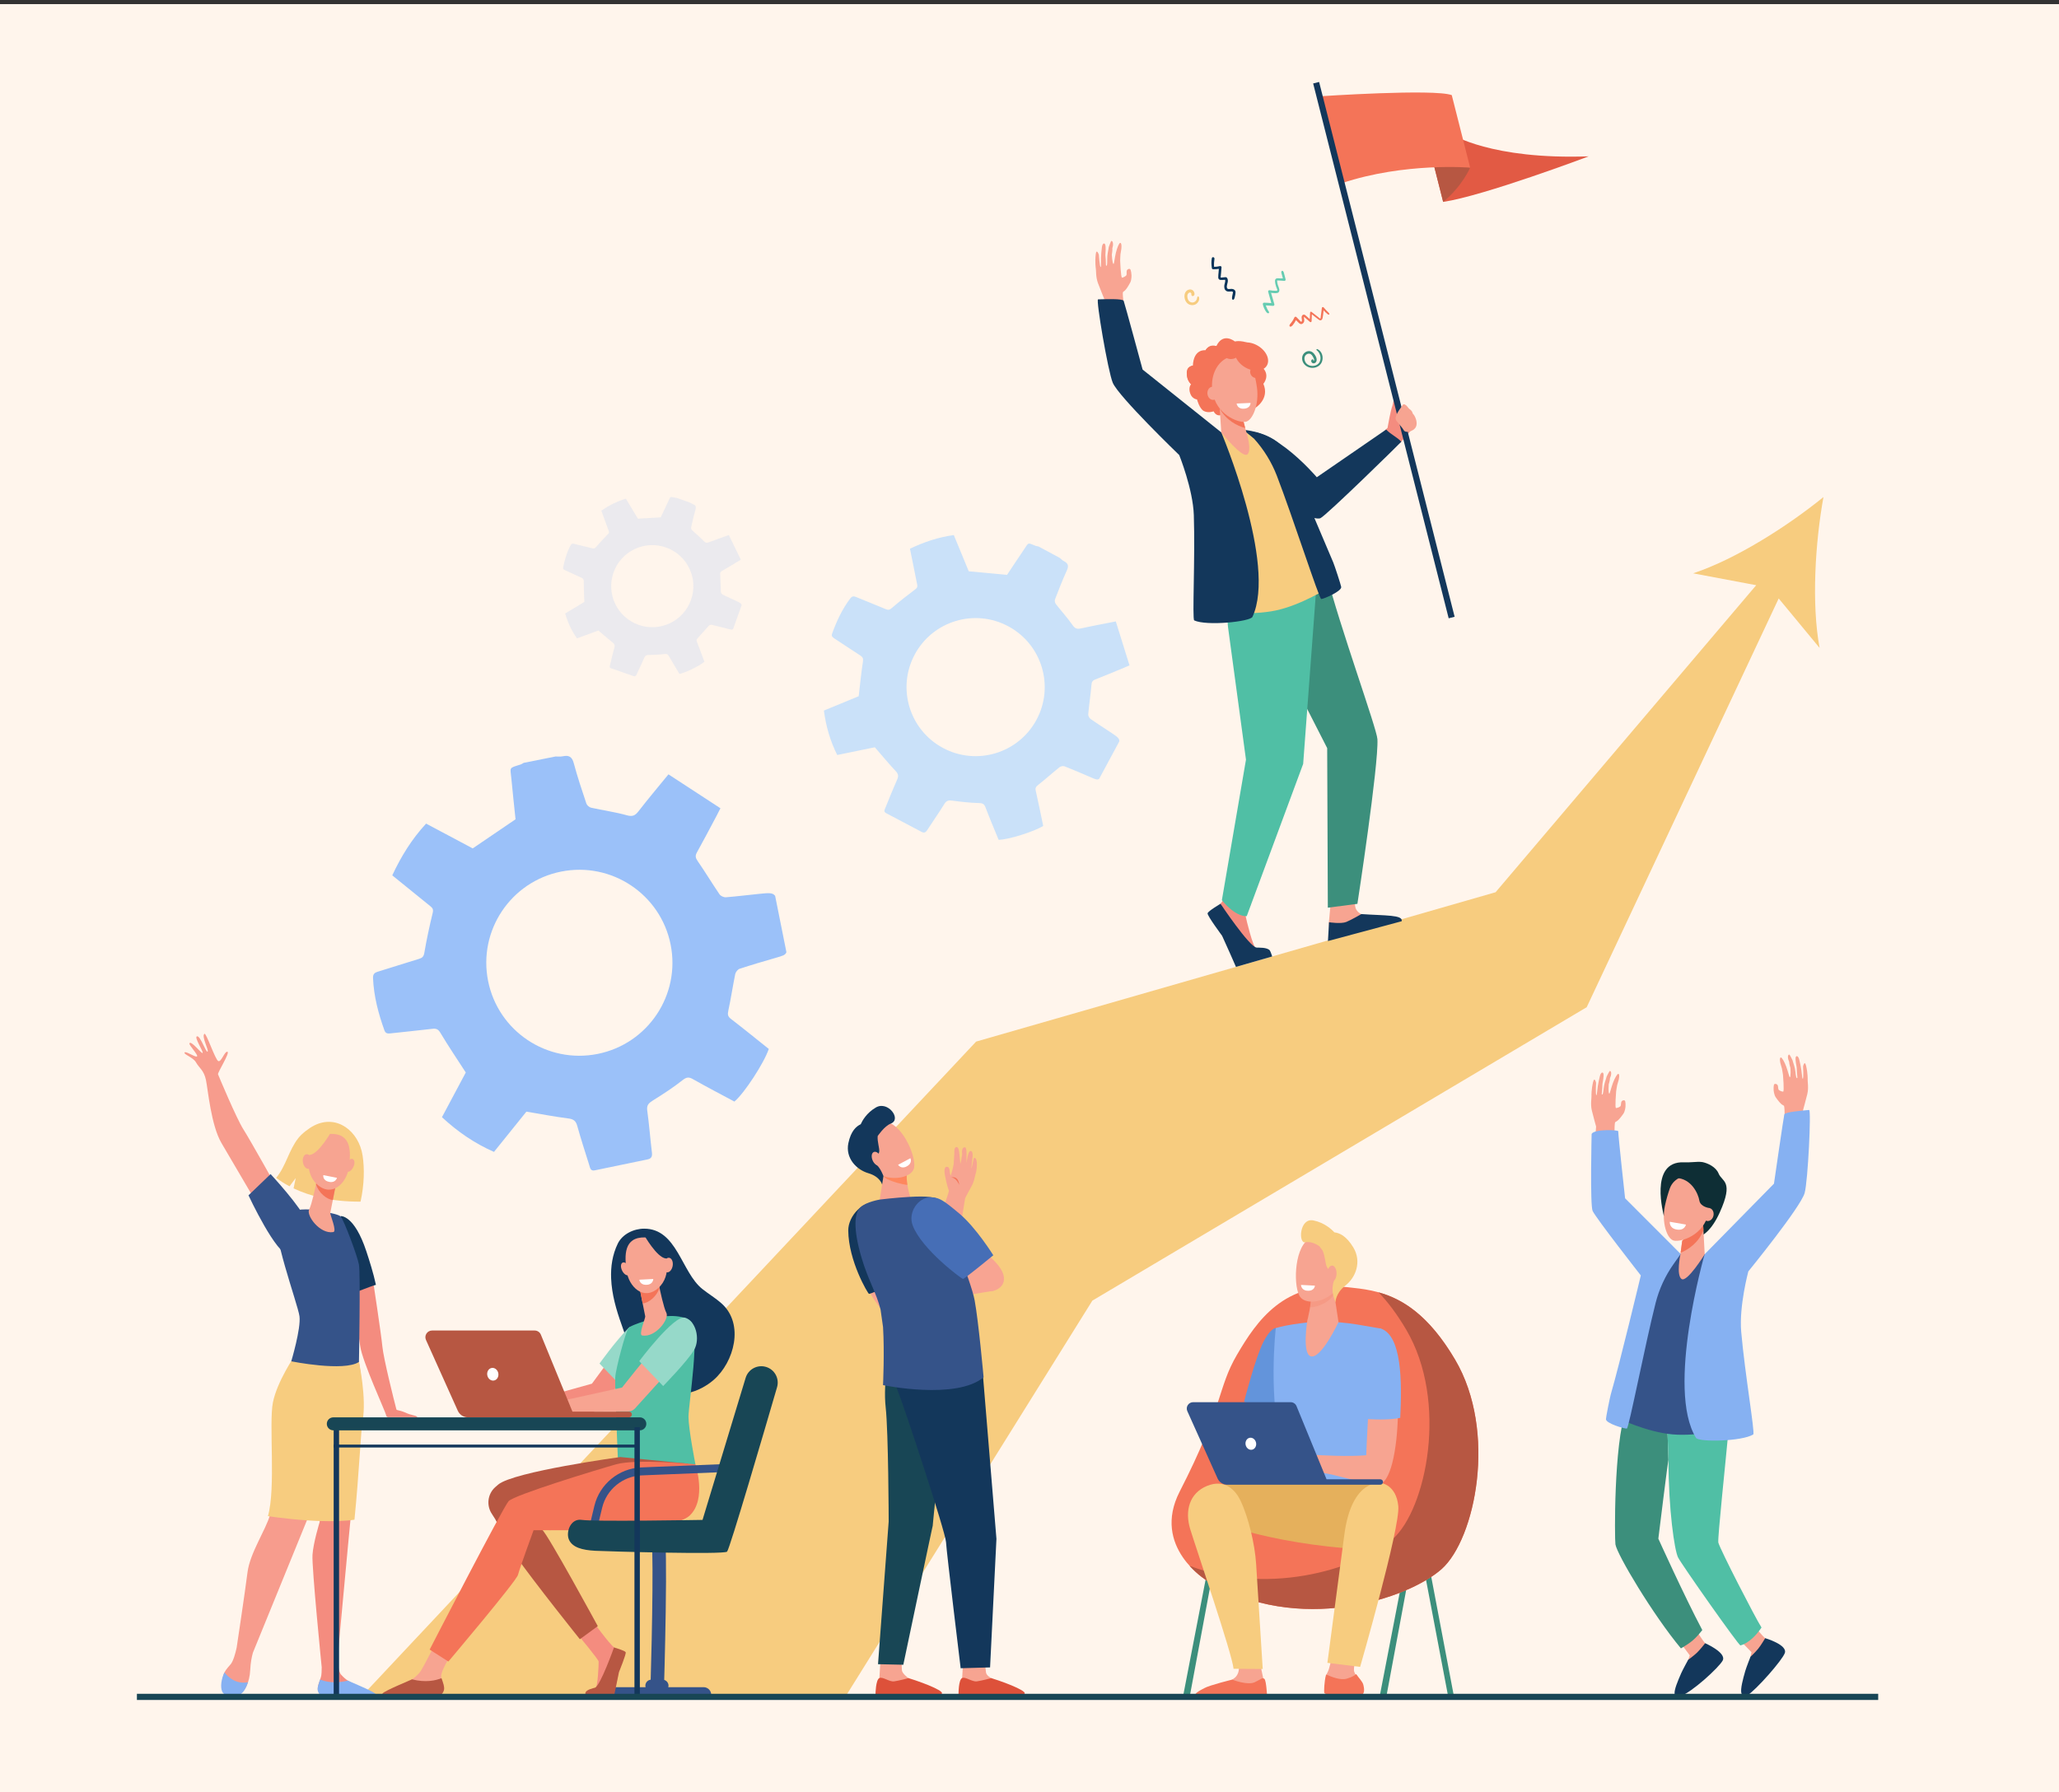 <svg width="494" height="430" viewBox="0 0 494 430" fill="none" xmlns="http://www.w3.org/2000/svg">
<rect x="0" y="0" width="494" height="430" fill="#333333" stroke="none"/>
<g clip-path="url(#clip0_7645_10966)">
<rect width="494" height="429" transform="translate(0 0.988)" fill="#FFF5EC"/>
<path d="M494 0.988H0V429.988H494V0.988Z" fill="#FFF5EC"/>
<path d="M437.485 119.268C428.778 126.339 416.406 134.188 406.217 137.567L421.354 140.415L358.824 214.085L234.193 249.922L86.703 407.073L202.885 407.033L262.083 312.073L380.686 241.67L426.748 143.596L436.561 155.464C434.599 144.918 435.499 130.303 437.485 119.268Z" fill="#F7CC7F"/>
<path d="M66.785 285.634C66.785 285.634 60.031 273.537 58.387 270.965C56.744 268.394 52.462 258.175 52.309 257.772C52.157 257.369 55.258 252.533 54.565 252.368C53.873 252.202 53.107 254.918 52.369 254.593C51.63 254.269 49.473 247.732 49.052 248.057C48.264 248.663 50.215 252.111 49.795 252.329C49.375 252.546 48.103 248.535 47.279 248.653C46.455 248.771 48.847 252.329 48.616 252.643C48.386 252.958 45.902 249.605 45.453 250.32C45.209 250.708 47.736 253.247 47.251 253.484C46.765 253.722 44.517 252.083 44.279 252.556C44.041 253.028 46.358 253.675 47.051 254.949C47.744 256.223 48.924 256.774 49.414 259.133C49.904 261.491 50.637 270.027 53.148 274.286C55.658 278.545 61.179 287.971 61.179 287.971L66.785 285.634Z" fill="#F79C8D"/>
<path d="M64.919 281.715C64.919 281.715 72.391 289.761 73.502 293.003C74.612 296.246 72.419 300.884 69.389 301.087C66.359 301.29 59.617 286.807 59.617 286.807L64.919 281.715Z" fill="#355389"/>
<path d="M100.114 339.964C99.57 339.51 98.913 339.716 97.025 338.844C96.659 338.675 95.698 338.406 95.267 338.319C95.187 338.303 95.123 338.242 95.102 338.162C94.528 335.993 92.014 325.965 91.738 323.073C91.456 320.116 89.547 307.578 89.256 305.671C89.236 305.542 89.107 305.459 88.981 305.494L83.496 307.023C83.384 307.054 83.316 307.167 83.341 307.281C83.68 308.775 85.788 318.159 86.407 322.908C86.901 326.694 92.546 338.839 92.659 339.616C92.66 339.623 92.661 339.631 92.662 339.638C92.697 339.872 92.897 340.045 93.133 340.045C94.526 340.044 98.99 340.043 99.245 340.045C99.477 340.046 100.284 340.106 100.114 339.964Z" fill="#F48C7F"/>
<path d="M87.901 300.26C84.983 291.415 81.719 291.791 81.719 291.791L84.243 310.387C86.045 309.895 88.391 308.799 90.192 308.291C89.595 305.495 88.62 302.438 87.901 300.26Z" fill="#13375B"/>
<path d="M86.995 277.26C86.102 271.443 80.834 267.26 75.325 270.083C74.086 270.717 72.409 272.006 71.553 273.103C69.239 276.07 68.648 279.734 66.258 282.615C67.135 283.28 68.197 283.977 69.461 284.648L70.95 282.665L70.437 285.139C74.136 286.908 79.359 288.367 86.503 288.325C87.401 284.284 87.472 280.363 86.995 277.26Z" fill="#F7CC7F"/>
<path d="M88.711 406.211C87.87 405.591 87.192 405.182 84.506 403.881C84.331 403.797 83.693 403.391 83.463 403.25C82.88 402.893 82.294 402.332 81.79 401.77C81.309 401.233 81.079 399.513 80.971 398.142C81.248 395.08 85.689 345.968 86.625 340.651C87.592 335.163 86.12 326.792 86.12 326.792L82.691 325.5L76.182 348.039L76.696 365.196C76.696 365.196 75.165 370.141 74.972 373.096C74.779 376.051 77.184 400.039 77.184 400.039L77.185 400.039C77.185 400.896 77.151 401.672 77.056 402.157C76.879 403.054 75.895 404.901 76.346 405.745C76.798 406.59 77.313 406.801 77.313 406.801L89.009 406.989C89.645 406.999 89.224 406.589 88.711 406.211Z" fill="#F48C7F"/>
<path d="M70.962 325.031C70.962 325.031 66.9 331.152 65.933 336.218C64.967 341.284 66.643 356.853 64.783 363.491C63.776 367.085 59.96 372.634 59.38 377.278C58.8 381.922 56.781 395.325 56.781 395.325C56.475 396.732 55.997 398.472 55.376 399.282C54.996 399.777 54.302 400.403 53.846 401.298C53.136 402.691 53.529 404.765 54.052 405.908C54.321 406.494 54.033 406.493 54.645 406.681C56.456 407.241 58.383 406.299 59.154 404.561C59.585 403.591 59.963 402.296 60.039 400.665C60.12 398.936 60.39 397.562 60.679 396.546L73.66 364.73L83.058 337.272L85.466 323.131L70.962 325.031Z" fill="#F79C8D"/>
<path d="M59.505 403.648C56.695 404.161 54.825 402.515 53.853 401.283C53.139 402.679 52.79 404.762 53.315 405.908C53.778 406.918 55.13 406.889 56.195 406.929C57.32 406.971 58.191 406.345 58.749 405.363C59.01 404.905 59.279 404.334 59.505 403.648Z" fill="#86B1F2"/>
<path d="M83.462 403.25C80.369 404.045 78.082 403.505 76.803 402.988C76.473 403.924 76.036 405.099 76.268 405.776C76.552 406.605 76.956 406.792 77.314 406.802C80.139 406.876 87.662 406.977 89.816 407.005C90.117 407.009 90.283 406.657 90.09 406.426C89.555 405.787 83.692 403.391 83.462 403.25Z" fill="#86B1F2"/>
<path d="M73.595 364.794C73.837 364.811 74.082 364.826 74.327 364.841C74.34 364.842 74.353 364.843 74.365 364.844C74.606 364.858 74.848 364.872 75.091 364.884C75.106 364.885 75.121 364.886 75.135 364.887C75.378 364.899 75.622 364.911 75.867 364.921C75.879 364.922 75.891 364.922 75.904 364.923C76.153 364.933 76.401 364.943 76.651 364.951C79.423 365.042 82.847 365.007 85.044 364.634C86.164 353.431 86.582 343.206 86.996 340.943C88.002 335.455 86.12 326.793 86.12 326.793L85.221 326.632L85.789 323.424L70.706 325.323C70.706 325.323 66.483 331.445 65.478 336.51C64.472 341.576 66.216 357.145 64.281 363.784C64.281 363.784 68.588 364.454 73.595 364.794Z" fill="#F7CC7F"/>
<path d="M74.249 290.203C74.249 290.203 68.872 289.86 66.745 292.183C64.618 294.504 71.464 312.872 71.851 315.827C72.237 318.782 69.879 326.639 69.879 326.639C69.879 326.639 82.51 329.184 86.12 326.792C86.12 326.792 86.507 305.542 86.12 303.432C85.733 301.32 82.51 292.736 81.737 291.892C80.963 291.048 74.249 290.203 74.249 290.203Z" fill="#355389"/>
<path d="M76.039 283.009C76.039 283.009 76.011 283.167 75.961 283.437C75.721 284.732 74.798 289.026 74.174 290.207C73.42 291.634 76.755 296.184 79.963 295.629C80.919 295.463 79.156 291.448 79.241 291.022C79.403 290.208 79.623 289.097 79.848 287.958C79.975 287.316 80.103 286.664 80.224 286.052C80.567 284.312 80.847 282.889 80.847 282.889L76.039 283.009Z" fill="#F7A491"/>
<path d="M75.963 283.437C76.013 283.167 76.04 283.009 76.04 283.009L80.849 282.889C80.849 282.889 80.569 284.312 80.226 286.052C80.106 286.661 79.978 287.308 79.852 287.947C79.109 287.838 78.333 287.477 77.556 286.795C76.708 286.051 76.152 285.158 75.816 284.205C75.876 283.9 75.925 283.638 75.963 283.437Z" fill="#F47458"/>
<path d="M79.275 272.064C79.275 272.064 77.009 271.801 75.588 273.641C74.167 275.481 72.636 281.172 76.165 284.265C79.695 287.359 83.182 283.857 83.699 280.144C84.216 276.431 84.417 271.93 79.275 272.064Z" fill="#F7A491"/>
<path d="M84.743 280.089C84.322 280.909 83.614 281.363 83.163 281.103C82.712 280.844 82.688 279.968 83.109 279.148C83.531 278.328 84.238 277.874 84.689 278.134C85.14 278.394 85.164 279.269 84.743 280.089Z" fill="#F7A491"/>
<path d="M79.528 271.454C79.528 271.454 76.5 276.865 74.334 277.115C72.167 277.365 71.883 280.241 71.883 280.241C71.883 280.241 72.657 273.615 74.802 272.337C76.947 271.06 79.528 271.454 79.528 271.454Z" fill="#F7CC7F"/>
<path d="M74.903 278.476C75.079 279.437 74.725 280.318 74.111 280.444C73.498 280.57 72.858 279.894 72.682 278.933C72.506 277.972 72.86 277.09 73.473 276.964C74.087 276.838 74.727 277.515 74.903 278.476Z" fill="#F7A491"/>
<path d="M77.572 281.967L80.849 282.611C80.849 282.611 80.528 283.84 79.079 283.598C77.312 283.303 77.572 281.967 77.572 281.967Z" fill="white"/>
<path d="M347.512 407.405L348.855 407.15L343.018 376.392L341.674 376.646L347.512 407.405Z" fill="#3C8F7C"/>
<path d="M285.354 407.544H283.738L289.761 376.385L291.104 376.639L285.354 407.544Z" fill="#3C8F7C"/>
<path d="M332.53 407.544H330.914L336.936 376.385L338.28 376.639L332.53 407.544Z" fill="#3C8F7C"/>
<path d="M300.079 407.543L301.391 407.558L295.617 376.523L294.273 376.778L300.079 407.543Z" fill="#184655"/>
<path d="M323.332 308.857C330.505 309.625 339.788 310.434 349.107 326.235C359.293 343.504 353.931 369.3 345.892 376.468C337.853 383.637 311.597 392.488 289.526 379.237C289.526 379.237 276.199 371.207 283.038 357.88C293.563 337.372 292.076 333.095 296.782 325.058C301.488 317.02 308.106 307.228 323.332 308.857Z" fill="#F47458"/>
<path d="M349.109 326.235C342.748 315.451 336.405 311.65 330.737 310.08C332.93 312.347 335.152 315.263 337.376 319.034C347.562 336.304 342.2 362.1 334.161 369.268C327.032 375.625 305.576 383.303 285.418 375.718C287.49 378.01 289.528 379.237 289.528 379.237C311.599 392.488 337.855 383.637 345.894 376.468C353.933 369.3 359.294 343.504 349.109 326.235Z" fill="#B75742"/>
<path d="M300.301 335.105L298.457 340.632L304.076 338.424L300.301 335.105Z" fill="#F79C8D"/>
<path d="M306.093 318.66C305.719 318.676 304.692 319.018 303.191 321.842C301.274 325.449 298.473 336.346 298.473 336.346L306.835 339.447L307.91 337.172L309.679 319.663C309.679 319.663 306.197 318.656 306.093 318.66Z" fill="#6394DB"/>
<path d="M317.147 317.09C314.756 317.093 308.839 317.788 306.093 318.661C306.093 318.661 304.076 335.927 307.909 349.046C308.767 351.983 307.199 361.22 307.199 361.22L331.978 360.895C331.978 360.895 329.043 338.563 330.149 334.956C331.255 331.349 331.281 318.777 331.281 318.777C331.281 318.777 331.111 318.751 325.714 317.822C323.196 317.389 319.7 317.086 317.147 317.09Z" fill="#86B1F2"/>
<path d="M320.036 393.266C320.036 393.266 319.488 399.565 318.48 401.31C317.472 403.055 318.533 406.021 318.586 406.428C318.639 406.835 320.708 407.416 323.997 407.067C327.286 406.718 327.233 405.963 326.967 404.741C326.702 403.52 324.951 401.95 324.845 400.787C324.739 399.623 325.853 395.436 325.853 395.436L320.036 393.266Z" fill="#F7A491"/>
<path d="M309.995 356.021C309.995 356.021 292.89 355.076 289.071 357.379C285.251 359.682 289.761 364.412 289.761 364.412C289.761 364.412 303.686 370.441 327 371.781C332.52 372.098 332.996 357.448 331.964 356.235C330.932 355.023 309.995 356.021 309.995 356.021Z" fill="#E5B05C"/>
<path d="M324.408 407.557C327.794 407.198 327.376 405.541 327.103 404.283C326.932 403.496 325.96 402.568 325.381 401.689C325.078 401.93 324.586 402.354 323.115 402.786C321.588 403.235 319.494 402.346 318.16 401.79C317.684 403.552 317.663 405.799 317.707 406.14C317.762 406.559 321.021 407.916 324.408 407.557Z" fill="#F47458"/>
<path d="M322.54 368.205C321.856 373.354 318.473 398.988 318.473 398.988L326.324 399.957C326.324 399.957 335.978 366.499 335.483 361.381C334.988 356.264 331.374 355.833 331.374 355.833C331.374 355.833 324.348 354.574 322.54 368.205Z" fill="#F7CC7F"/>
<path d="M331.551 320.696C329.234 319.831 328.101 340.617 327.789 349.172C323.686 349.565 316.535 349.175 314.754 349.042C313.917 348.979 311.986 348.275 311.153 348.167C310.3 348.055 309.526 347.997 309.107 348.07C308.952 348.097 304.676 349.838 304.31 350.22C303.857 350.694 302.63 351.888 302.837 352.405C303.044 352.922 305.196 350.966 305.196 350.966L306.247 350.378C304.938 351.652 302.441 353.329 302.801 353.94C303.151 354.535 305.404 352.833 307.009 351.673C305.632 352.912 303.922 355.128 304.316 355.473C304.67 355.784 306.616 353.218 308.695 352.479C309.466 352.206 310.234 352.964 310.84 353.055C311.286 353.123 311.974 353.266 312.411 353.142L314.662 352.506C315.429 352.576 315.449 353.028 316.223 353.192C317.123 353.382 318.598 353.583 319.743 353.861C326.338 355.466 328.537 356.211 330.556 356.209C336.672 356.206 337.027 322.741 331.551 320.696Z" fill="#F7A491"/>
<path d="M335.949 340.211C336.382 331.448 336.319 320.646 331.385 318.803C329.439 318.076 326.007 322.448 326.624 340.389C329.258 340.606 333.125 340.78 335.949 340.211Z" fill="#86B1F2"/>
<path d="M297.079 398.654C297.079 398.654 297.764 400.841 296.538 402.287C295.311 403.734 290.214 405.153 289.545 405.936C288.876 406.719 288.927 407.387 288.927 407.387L303.233 406.995L303.077 402.692L302.418 399.601L297.079 398.654Z" fill="#F7A491"/>
<path d="M295.649 403.009C295.649 403.009 299.325 404.49 301.1 403.613C302.876 402.737 302.822 402.494 303.336 402.821C303.85 403.148 304.034 407.543 304.034 407.543L287.947 407.652C286.828 407.626 286.261 406.805 287.171 406.102C287.795 405.62 288.516 405.298 288.925 405.064C290.183 404.345 295.649 403.009 295.649 403.009Z" fill="#F47458"/>
<path d="M297.622 360.058C296.516 357.741 294.002 354.724 289.577 356.541C285.356 358.274 284.224 362.533 285.555 366.894C286.887 371.255 295.652 396.891 295.958 400.416L302.957 400.462C302.957 400.462 301.685 380.163 301.373 375.256C301.073 370.535 299.536 364.068 297.622 360.058Z" fill="#F7CC7F"/>
<path d="M286.258 336.445H309.653C310.272 336.445 310.829 336.819 311.064 337.391L318.268 354.945H331.166C331.527 354.945 331.819 355.237 331.819 355.597C331.819 355.957 331.527 356.249 331.166 356.249H294.457C293.448 356.249 292.533 355.657 292.12 354.737L284.866 338.594C284.413 337.585 285.151 336.445 286.258 336.445Z" fill="#355389"/>
<path d="M298.853 346.668C299.011 347.457 299.699 347.984 300.39 347.846C301.082 347.708 301.514 346.957 301.356 346.168C301.198 345.38 300.509 344.853 299.818 344.991C299.127 345.129 298.695 345.88 298.853 346.668Z" fill="white"/>
<path d="M319.991 309.689L321.135 317.227C321.135 317.227 316.955 326.202 314.459 325.424C312.366 324.771 313.654 316.829 313.654 316.829C313.654 316.829 314.795 312.564 314.453 310.43C314.111 308.296 319.991 309.689 319.991 309.689Z" fill="#F7A491"/>
<path opacity="0.2" d="M314.455 310.43C314.113 308.296 319.993 309.689 319.993 309.689L320.088 310.314C319.916 310.732 319.705 311.09 319.45 311.364C318.137 312.777 316.084 313.625 314.309 313.689C314.486 312.538 314.596 311.305 314.455 310.43Z" fill="#F47458"/>
<path d="M320.955 299.025C321.121 298.965 322.287 307.61 320.074 309.989C317.862 312.368 313.551 313.146 312.005 311.273C310.294 309.201 310.38 299.908 313.82 297.461C317.26 295.014 320.955 299.025 320.955 299.025Z" fill="#F7A491"/>
<path d="M315.132 292.837C317.791 293.378 319.513 295.002 320.146 295.694C321.353 295.836 322.994 296.503 324.689 299.306C326.772 302.753 325.233 306.571 322.808 308.445C320.383 310.318 320.416 312.483 320.416 312.483L320.033 311.363C319.75 310.515 319.634 309.616 319.729 308.726C319.786 308.193 319.9 307.615 320.121 307.141C320.705 305.89 318.868 305.059 318.353 304.017C317.957 303.216 317.937 301.382 317.313 300.057L316.567 299.046C316.567 299.046 314.846 297.708 313.162 298.085C311.478 298.463 311.72 292.141 315.132 292.837Z" fill="#F7CC7F"/>
<path d="M318.465 305.557C318.448 306.612 318.928 307.475 319.537 307.486C320.147 307.496 320.655 306.65 320.673 305.595C320.69 304.54 320.21 303.677 319.601 303.666C318.991 303.656 318.483 304.502 318.465 305.557Z" fill="#F7A491"/>
<path d="M315.48 308.481L312.145 308.309C312.145 308.309 312.156 309.578 313.62 309.696C315.406 309.841 315.48 308.481 315.48 308.481Z" fill="white"/>
<path d="M381.92 266.458C382.284 267.952 382.94 270.313 382.94 270.313C382.888 270.962 382.696 273.663 382.468 276.973L387.338 275.026C387.338 275.026 387.28 269.632 387.497 269.302C387.681 269.023 387.99 269.371 389.482 267.237C389.913 266.621 389.994 265.52 389.994 265.52C389.994 265.52 390.083 264.165 389.778 264.039C389.474 263.913 389.125 264.115 389.014 264.349C388.904 264.583 388.932 265.129 388.822 265.363C388.712 265.597 388.007 265.879 387.711 265.865C387.414 265.85 387.748 261.857 387.748 261.857C387.748 261.857 387.913 260.724 387.997 260.354C388.069 260.038 388.357 259.112 388.357 259.112C388.357 259.112 388.695 257.768 388.277 257.665C388.031 257.605 387.403 258.697 386.973 259.855C386.51 261.103 386.248 262.427 386.115 262.409C385.804 262.367 385.969 260.178 385.969 260.178C385.969 260.178 386.279 259.175 386.271 258.702C386.564 258.122 386.758 257.046 386.243 256.957C386.148 256.941 385.469 258.307 385.469 258.307C385.469 258.307 385.202 259.269 385.046 259.719C384.772 260.512 384.73 261.764 384.587 262.317C384.468 262.776 384.36 262.587 384.311 262.606C384.273 262.621 384.34 261.988 384.416 261.117C384.454 260.678 384.403 260.172 384.526 259.673C384.64 259.21 384.705 258.548 384.735 258.148C384.818 257.016 384.104 257.131 383.858 258.167C383.764 258.561 383.665 258.992 383.567 259.428C383.183 261.125 383.194 262.761 383.011 262.775C382.773 262.792 382.93 259.815 382.93 259.815C382.93 259.815 382.565 258.166 382.202 259.696C381.782 261.471 381.825 262.918 381.831 262.982C381.87 263.415 381.556 264.964 381.92 266.458Z" fill="#F8A492"/>
<path d="M433.609 262.523C433.246 264.016 432.589 266.377 432.589 266.377C432.641 267.026 432.833 269.727 433.061 273.038L428.191 271.091C428.191 271.091 428.249 265.697 428.032 265.366C427.849 265.087 427.54 265.436 426.047 263.301C425.616 262.685 425.535 261.584 425.535 261.584C425.535 261.584 425.447 260.23 425.751 260.104C426.056 259.977 426.405 260.179 426.515 260.414C426.626 260.648 426.597 261.193 426.707 261.427C426.818 261.661 427.522 261.944 427.819 261.929C428.116 261.914 427.782 257.921 427.782 257.921C427.782 257.921 427.616 256.789 427.532 256.418C427.461 256.102 427.173 255.176 427.173 255.176C427.173 255.176 426.835 253.832 427.253 253.73C427.499 253.669 428.126 254.761 428.556 255.92C429.019 257.168 429.282 258.491 429.414 258.473C429.725 258.432 429.56 256.242 429.56 256.242C429.56 256.242 429.251 255.239 429.259 254.766C428.966 254.186 428.772 253.111 429.287 253.022C429.382 253.005 430.061 254.372 430.061 254.372C430.061 254.372 430.328 255.334 430.483 255.783C430.758 256.577 430.799 257.829 430.943 258.381C431.062 258.841 431.17 258.652 431.219 258.671C431.256 258.686 431.19 258.052 431.114 257.181C431.076 256.743 431.126 256.237 431.003 255.737C430.89 255.275 430.824 254.612 430.795 254.212C430.711 253.08 431.425 253.196 431.671 254.231C431.766 254.626 431.864 255.056 431.963 255.492C432.346 257.19 432.335 258.825 432.519 258.839C432.756 258.857 432.6 255.879 432.6 255.879C432.6 255.879 432.965 254.231 433.327 255.761C433.748 257.535 433.704 258.983 433.698 259.046C433.66 259.48 433.973 261.029 433.609 262.523Z" fill="#F8A492"/>
<path d="M420.291 389.439C420.291 389.439 422.991 392.785 423.664 393.196C424.337 393.607 423.364 398.467 421.531 398.786C420.499 398.966 419.925 397.83 419.925 397.83L420.221 396.431L416.363 392.459L420.291 389.439Z" fill="#F7A491"/>
<path d="M406.379 390.266C406.379 390.266 408.63 393.928 409.245 394.422C409.859 394.916 408.273 399.612 406.415 399.694C405.367 399.74 404.943 398.541 404.943 398.541L405.416 397.19L402.098 392.759L406.379 390.266Z" fill="#F7A491"/>
<path d="M409.107 394.279C409.107 394.279 407.814 395.926 407.109 396.582C406.198 397.428 405.032 398.255 405.032 398.255C405.032 398.255 403.712 400.65 403.35 401.486C402.547 403.346 401.644 405.419 401.774 406.461C401.816 406.795 402.568 407.149 403.194 406.957C405.803 406.156 412.472 400.06 413.314 398.424C414.285 396.537 409.107 394.279 409.107 394.279Z" fill="#13375B"/>
<path d="M390.074 338.499C390.316 337.821 390.548 337.195 390.773 336.605C393.547 337.21 396.681 337.876 399.904 338.562L400.297 350.367C400.295 349.455 397.873 369.194 397.873 369.194C397.873 369.194 404.137 383.05 408.421 391.125C406.663 393.317 405.837 394.024 403.291 395.518C396.641 387.553 387.938 372.978 387.577 370.555C387.369 369.16 387.182 346.627 390.074 338.499Z" fill="#3C8F7C"/>
<path d="M414.834 341.913C413.986 351.111 412.101 368.696 412.259 370.11C412.732 371.873 421.115 388.145 422.624 390.514C421.426 392.317 419.57 394.266 417.576 394.804C417.183 394.91 403.348 375.24 402.593 373.679C401.741 371.914 400.32 362.286 400.295 350.367L399.902 338.562C405.273 339.706 410.211 340.828 414.834 341.913Z" fill="#50BFA5"/>
<path d="M397.195 299.984L403.517 300.852C403.517 300.852 408.574 300.943 409.2 300.943C409.828 300.943 413.809 324.016 414.958 332.687C416.108 341.358 415.217 342.894 415.217 342.894C415.217 342.894 407.202 344.695 401.272 344.17C395.106 343.624 388.168 340.297 388.168 340.297C388.168 340.297 393.439 323.634 394.484 318.432C395.529 313.229 397.195 299.984 397.195 299.984Z" fill="#355389"/>
<path d="M381.868 272.073C381.868 272.073 381.462 289.252 382.11 290.566C383.053 292.477 393.668 306.031 393.668 306.031C393.668 306.031 388.598 327.233 386.465 334.555C386.251 335.292 385.301 340.055 385.301 340.52C385.301 341.549 389.786 342.856 390.319 342.778C390.796 342.709 394.71 322.541 397.209 312.672C398.055 309.327 399.508 306.167 401.495 303.346L403.233 300.879L389.897 287.524C389.897 287.524 388.253 272.658 388.253 271.427C388.253 271.104 382.514 270.862 381.868 272.073Z" fill="#86B1F2"/>
<path d="M408.983 300.943L425.614 284.014C425.614 284.014 427.931 268.004 428.096 267.401C428.257 266.808 432.387 266.488 434.051 266.326C434.586 266.274 433.772 283.378 432.976 286.245C432.036 289.632 419.465 305.063 419.465 305.063C419.465 305.063 417.212 313.422 417.755 319.553C418.656 329.736 421.086 343.743 420.65 344.183C417.948 345.883 407.575 346.065 406.918 345.009C399.668 333.343 408.983 300.943 408.983 300.943Z" fill="#86B1F2"/>
<path d="M423.511 393.07C423.511 393.07 422.44 394.869 421.824 395.609C421.029 396.565 419.979 397.534 419.979 397.534C419.979 397.534 418.975 400.077 418.724 400.953C418.165 402.9 417.533 405.251 417.796 406.267C417.88 406.593 418.598 407.217 419.191 406.831C421.478 405.343 427.588 398.374 428.214 396.644C428.936 394.648 423.511 393.07 423.511 393.07Z" fill="#13375B"/>
<path d="M403.985 278.887C404.692 278.912 405.4 278.907 406.106 278.844C406.903 278.774 407.92 278.723 408.504 278.846C409.734 279.105 411.685 279.977 412.336 281.588C413.148 283.594 416.049 283.295 412.612 290.905C408.722 299.52 404.177 296.7 404.114 296.505C404.051 296.311 401.867 289.208 401.867 289.208C401.867 289.208 399.147 291.902 399.192 291.782C399.236 291.667 395.489 278.58 403.985 278.887Z" fill="#0E2E35"/>
<path d="M403.602 297.724L403.149 301.094C403.149 301.094 402.134 305.95 403.44 306.886C404.746 307.822 408.994 300.956 408.994 300.956L408.545 292.416L403.602 297.724Z" fill="#F7A491"/>
<path d="M408.69 295.183C407.612 298.096 405.042 299.887 403.219 300.581L403.603 297.724L408.545 292.416L408.69 295.183Z" fill="#F47458"/>
<path d="M407.068 282.756C404.637 281.362 401.529 282.567 400.615 285.181C400.218 286.317 399.779 287.757 399.442 289.359C398.63 293.211 399.904 297.353 401.656 297.687C403.408 298.02 408.729 296.44 409.958 290.986C410.716 287.618 409.619 284.219 407.068 282.756Z" fill="#F7A491"/>
<path d="M408.586 291.174C408.422 292.027 408.853 292.826 409.549 292.958C410.245 293.091 410.942 292.507 411.105 291.654C411.269 290.801 410.837 290.003 410.142 289.87C409.446 289.738 408.749 290.322 408.586 291.174Z" fill="#F7A491"/>
<path d="M410.142 289.869C410.142 289.869 407.968 289.613 407.713 288.058C407.458 286.503 405.862 282.753 402.078 282.632C398.295 282.51 406.078 280.966 406.346 281.067C406.614 281.168 409.84 282.359 409.84 282.359C409.84 282.359 411.55 285.333 411.555 285.591C411.56 285.849 411.353 288.56 411.353 288.56L410.142 289.869Z" fill="#0E2E35"/>
<path d="M404.495 293.827L400.618 293.154C400.618 293.154 400.449 294.645 402.145 294.99C404.213 295.411 404.495 293.827 404.495 293.827Z" fill="white"/>
<path d="M208.539 309.595C208.685 310.098 208.769 310.265 208.955 310.603C210.154 312.783 212.936 315.894 212.936 315.894L215.087 311.05C215.087 311.05 214.737 309.529 214.128 307.355C212.05 307.898 210.071 308.211 208.539 309.595Z" fill="#F8A492"/>
<path d="M220.877 305.392C220.877 305.392 208.876 310.555 208.488 310.457C208.238 310.393 203.566 302.578 203.516 295.23C203.493 291.836 207.021 287.753 210.957 288.56C212.938 288.967 212.908 289.518 215.84 293.774C218.772 298.031 220.877 305.392 220.877 305.392Z" fill="#13375B"/>
<path d="M231.123 397.969C231.123 397.969 230.839 402.678 230.837 402.688C230.732 403.286 230.32 404.763 230.32 405.306C230.32 407.348 240.025 403.573 237.85 402.668C237.653 402.586 236.621 401.967 236.557 401.272C236.457 400.201 236.204 398.035 236.204 398.035L231.123 397.969Z" fill="#F7A491"/>
<path d="M237.822 402.65C237.822 402.65 235.544 403.275 234.377 403.431C233.21 403.587 231.671 402.272 230.846 402.628C229.937 403.018 229.973 406.537 229.973 406.537C229.973 406.537 242.191 407.539 245.627 406.503C246.988 406.092 242.48 404.105 237.822 402.65Z" fill="#DD513A"/>
<path d="M211.268 397.969C211.268 397.969 210.983 402.678 210.982 402.688C210.877 403.286 210.465 404.763 210.465 405.306C210.465 407.348 220.169 403.573 217.994 402.668C217.798 402.586 216.46 401.504 216.396 400.809C216.296 399.739 216.349 398.035 216.349 398.035L211.268 397.969Z" fill="#F7A491"/>
<path d="M217.972 402.65C217.972 402.65 215.693 403.275 214.526 403.431C213.359 403.587 211.821 402.272 210.995 402.628C210.087 403.018 210.051 406.537 210.051 406.537C210.051 406.537 222.324 407.705 225.777 406.503C227.117 406.036 222.629 404.105 217.972 402.65Z" fill="#DD513A"/>
<path d="M214.234 312.204L222.781 300.241C222.817 300.137 222.895 299.922 223.014 299.595C223.444 298.408 224.34 295.938 225.12 293.48L225.129 293.454C225.374 292.595 225.893 291.097 226.396 289.647C226.955 288.036 227.648 286.037 227.672 285.696C227.651 285.638 227.611 285.533 227.557 285.395C227.244 284.582 226.82 282.646 226.67 281.804C226.575 281.269 226.479 279.966 227.117 279.966C228.119 279.966 227.642 281.267 228.104 282.08C228.274 281.536 228.617 280.459 228.799 279.369L228.966 276.825C228.999 276.634 228.794 275.23 229.498 275.23L229.531 275.232C230.163 275.278 230.149 276.77 230.411 279.292C230.495 279.002 230.578 278.652 230.64 278.33C230.633 278.158 230.759 277.399 230.854 276.999C230.727 276.296 230.801 275.187 231.55 275.292C231.926 275.344 231.895 276.892 231.895 276.892C231.891 277.104 231.869 278.74 231.88 279.063C231.958 278.514 232.258 276.173 232.846 276.173C233.333 276.173 233.372 276.803 233.362 277.302C233.356 277.597 233.05 280.134 233.033 280.428C233.263 280.044 233.535 277.808 233.762 277.808C234.713 277.808 234.369 280.987 234.02 281.815C233.987 281.899 233.952 282.066 233.912 282.258C233.793 282.825 233.594 283.772 233.097 284.623C232.5 285.643 231.677 287.265 231.551 287.514C231.459 288.02 231.173 289.843 230.813 292.135C230.659 293.115 230.49 294.191 230.315 295.305L230.305 295.304C230.273 295.545 230.095 296.311 229.419 299.187C228.494 303.123 228.398 303.292 228.357 303.365C227.955 304.076 218.739 316.579 218.347 317.111L218.116 317.425L214.234 312.204Z" fill="#F7A491"/>
<path d="M230.132 284.303C230.132 284.303 229.438 282.53 228.203 282.527C228.203 282.527 228.893 282.278 229.485 282.746C230.076 283.214 230.132 284.303 230.132 284.303Z" fill="#F47458"/>
<path d="M212.171 280.878L211.07 287.83C211.07 287.83 215.263 291.193 217.707 290.484C219.757 289.889 218.351 287.21 218.351 287.21C218.351 287.21 217.259 283.499 217.594 281.553C217.929 279.608 212.171 280.878 212.171 280.878Z" fill="#F7A491"/>
<path d="M212.962 282.979C214.013 283.475 216.09 284.151 217.707 284.315C217.553 283.342 217.464 282.313 217.595 281.553C217.75 280.655 216.607 280.442 215.331 280.474C213.661 280.616 212.172 280.877 212.172 280.877L211.961 282.213C212.278 282.548 212.612 282.814 212.962 282.979Z" fill="#FE875E"/>
<path d="M206.878 272.858C206.705 272.859 208.536 280.625 211.368 281.961C214.2 283.297 218.425 282.6 219.217 280.509C220.094 278.195 216.896 270.272 212.912 269.265C208.929 268.258 206.878 272.858 206.878 272.858Z" fill="#F7A491"/>
<path d="M210.157 265.723C207.895 267.027 206.857 268.96 206.507 269.752C205.445 270.255 204.16 271.344 203.544 274.279C202.785 277.886 205.481 280.667 208.34 281.504C211.198 282.34 211.64 284.231 211.64 284.231L211.964 282.197C211.964 282.197 211.328 280.426 210.372 279.539C209.416 278.653 210.825 277.362 210.949 276.308C211.044 275.497 210.447 273.922 210.576 272.591C210.576 272.591 212.165 270.186 213.73 269.592C216.399 268.578 213.06 264.05 210.157 265.723Z" fill="#13375B"/>
<path d="M211.36 277.659C211.73 278.556 211.579 279.447 211.022 279.648C210.465 279.85 209.713 279.286 209.343 278.389C208.973 277.492 209.124 276.602 209.681 276.4C210.238 276.199 210.99 276.762 211.36 277.659Z" fill="#F7A491"/>
<path d="M221.91 312.396L238.397 309.711C238.397 309.711 236.521 304.992 235.851 304.992C235.181 304.992 223.385 310.137 223.385 310.137L222.447 312.019L221.91 312.396Z" fill="#F8A492"/>
<path d="M213.465 323.689C213.465 323.689 211.821 331.633 212.491 337.656C213.161 343.679 213.214 365.076 213.214 365.076L210.656 399.312L216.725 399.444C216.725 399.444 223.921 365.225 223.787 366.103C223.653 366.982 226.2 342.01 226.2 342.01L217.621 322.936L213.465 323.689Z" fill="#184655"/>
<path d="M215.074 323.313C215.074 323.313 214.002 330.466 215.342 333.603C216.683 336.74 226.839 367.522 226.973 370.031C227.107 372.541 230.485 400.281 230.485 400.281L237.541 400.083L239.068 369.241L235.871 330.478L232.768 320.678L215.074 323.313Z" fill="#13375B"/>
<path d="M211.07 287.83C211.07 287.83 212.81 288.971 214.433 288.839C216.056 288.706 218.351 287.21 218.351 287.21L218.032 286.13C218.032 286.13 213.834 285.519 213.728 285.585C213.622 285.651 211.07 287.83 211.07 287.83Z" fill="#F7A491"/>
<path d="M229.617 304.759C229.617 304.759 235.853 310.639 238.668 309.635C241.483 308.631 242.648 305.199 235.78 300.179C229.633 295.686 229.617 304.759 229.617 304.759Z" fill="#F8A492"/>
<path d="M233.842 312.02C232.916 306.984 226.202 291.314 225.665 288.428C225.405 287.025 221.783 286.994 218.334 287.177C214.69 287.37 211.071 287.831 211.071 287.831C211.071 287.831 207.845 288.36 206.426 289.689C205.006 291.017 204.63 294.692 206.67 301.667C208.28 307.173 210.276 310.196 211.264 314.207C211.465 315.552 211.636 316.879 211.863 318.43C212.226 324.426 211.859 332.349 211.859 332.349C211.859 332.349 229.419 335.988 235.987 330.467C235.987 330.467 234.791 317.179 233.842 312.02Z" fill="#355389"/>
<path d="M238.318 301.193C238.318 301.193 231.428 306.875 231.026 306.875C230.767 306.875 221.194 299.839 218.984 294.058C217.762 290.863 220.325 287.287 223.252 287.299C225.28 287.307 226.182 287.83 230.204 291.218C234.225 294.606 238.318 301.193 238.318 301.193Z" fill="#466EB6"/>
<path d="M266.7 175.873C265.015 174.737 263.289 173.66 261.628 172.49C261.325 172.277 261.057 171.73 261.091 171.367C261.309 169.024 261.662 166.694 261.865 164.35C261.924 163.668 262.078 163.311 262.734 163.055C265.041 162.154 267.324 161.19 269.615 160.248C269.986 160.095 270.352 159.929 270.993 159.651C269.899 156.138 268.817 152.665 267.708 149.104C264.759 149.689 262.069 150.177 259.404 150.775C258.465 150.986 257.953 150.877 257.348 150.006C256.111 148.227 254.628 146.622 253.297 144.906C253.093 144.642 253.005 144.111 253.124 143.805C254.029 141.462 254.933 139.114 255.978 136.833C256.48 135.738 256.23 135.149 255.248 134.639C254.87 134.444 254.564 134.112 254.225 133.842C252.53 132.932 250.836 132.021 249.141 131.111C248.928 131.068 248.701 131.059 248.504 130.979C246.436 130.134 246.835 130.151 245.661 131.875C244.23 133.976 242.835 136.101 241.61 137.936C238.443 137.64 235.483 137.364 232.426 137.078C231.269 134.272 230.059 131.339 228.842 128.387C225.112 128.888 221.683 130.062 218.319 131.656C218.901 134.553 219.46 137.38 220.041 140.201C220.145 140.708 220.114 141.015 219.617 141.386C217.672 142.839 215.762 144.344 213.921 145.927C213.391 146.384 213.05 146.386 212.48 146.146C210.128 145.158 207.753 144.225 205.397 143.246C204.812 143.003 204.433 143.021 203.999 143.593C202.055 146.158 200.729 149.029 199.641 152.031C199.426 152.625 199.712 152.882 200.162 153.174C202.24 154.524 204.285 155.924 206.372 157.259C206.974 157.643 207.157 157.974 207.037 158.751C206.622 161.434 206.363 164.141 206.019 167.056C203.466 168.107 200.568 169.299 197.672 170.491C198.168 174.289 199.187 177.805 200.871 181.157C204.032 180.507 207.107 179.876 209.893 179.304C211.63 181.305 213.196 183.206 214.88 184.998C215.516 185.675 215.629 186.186 215.257 187.023C214.266 189.251 213.362 191.518 212.445 193.779C212.265 194.226 211.908 194.746 212.606 195.114C215.446 196.612 218.284 198.113 221.124 199.61C221.728 199.928 222.109 199.726 222.474 199.158C223.834 197.044 225.286 194.989 226.609 192.853C227.12 192.029 227.669 191.997 228.525 192.112C230.638 192.396 232.769 192.639 234.898 192.688C235.815 192.709 236.151 192.948 236.461 193.763C237.456 196.382 238.554 198.963 239.59 201.504C241.864 201.503 248.059 199.564 250.291 198.178C249.706 195.39 249.144 192.564 248.504 189.756C248.343 189.054 248.552 188.752 249.09 188.33C250.825 186.966 252.464 185.479 254.185 184.098C254.475 183.865 255.063 183.737 255.394 183.866C257.494 184.688 259.566 185.583 261.637 186.477C262.795 186.977 263.26 187.183 263.705 186.886L268.555 177.873C268.567 177.139 268.064 176.793 266.7 175.873ZM248.675 172.712C244.339 180.768 234.288 183.787 226.225 179.456C218.162 175.124 215.141 165.081 219.476 157.026C223.812 148.97 233.863 145.951 241.926 150.283C249.989 154.614 253.01 164.657 248.675 172.712Z" fill="#CAE1F9"/>
<path d="M182.327 214.457C179.602 214.722 176.884 215.083 174.155 215.294C173.657 215.333 172.909 214.994 172.632 214.588C170.846 211.969 169.211 209.246 167.408 206.639C166.884 205.88 166.737 205.377 167.198 204.549C168.819 201.635 170.361 198.677 171.93 195.735C172.185 195.257 172.422 194.771 172.849 193.934C168.695 191.224 164.588 188.545 160.378 185.799C157.818 188.935 155.445 191.748 153.192 194.654C152.398 195.679 151.772 196.005 150.397 195.62C147.585 194.833 144.665 194.439 141.809 193.798C141.371 193.7 140.824 193.224 140.683 192.803C139.611 189.595 138.532 186.383 137.658 183.117C137.239 181.55 136.473 181.153 135.016 181.466C134.456 181.587 133.852 181.505 133.269 181.516C130.727 182.024 128.186 182.531 125.644 183.039C125.387 183.178 125.144 183.363 124.87 183.448C121.997 184.344 122.426 184.02 122.688 186.817C123.007 190.225 123.384 193.628 123.689 196.583C120.146 198.992 116.836 201.243 113.416 203.568C109.804 201.647 106.029 199.638 102.23 197.617C98.788 201.337 96.236 205.495 94.113 210.035C97.206 212.544 100.214 214.999 103.241 217.431C103.785 217.867 104.016 218.212 103.819 219.024C103.048 222.2 102.357 225.402 101.806 228.623C101.648 229.552 101.295 229.846 100.498 230.086C97.207 231.077 93.94 232.145 90.653 233.149C89.836 233.398 89.458 233.742 89.499 234.708C89.684 239.039 90.773 243.156 92.223 247.205C92.51 248.007 93.028 248.029 93.745 247.946C97.062 247.565 100.388 247.265 103.702 246.861C104.657 246.745 105.132 246.931 105.674 247.84C107.548 250.982 109.604 254.014 111.751 257.336C110.003 260.616 108.019 264.339 106.036 268.06C109.813 271.578 113.891 274.355 118.519 276.39C121.244 273.006 123.894 269.713 126.294 266.731C129.816 267.318 133.076 267.949 136.363 268.366C137.606 268.523 138.161 268.957 138.494 270.145C139.379 273.308 140.388 276.437 141.379 279.57C141.575 280.189 141.651 281.035 142.692 280.819C146.928 279.938 151.164 279.063 155.398 278.182C156.299 277.995 156.52 277.458 156.411 276.554C156.007 273.194 155.749 269.815 155.288 266.463C155.11 265.17 155.653 264.666 156.641 264.052C159.079 262.534 161.5 260.959 163.752 259.184C164.723 258.419 165.277 258.379 166.299 258.96C169.582 260.826 172.938 262.564 176.197 264.313C178.557 262.363 183.323 255.038 184.45 251.685C181.448 249.291 178.437 246.839 175.36 244.473C174.59 243.882 174.548 243.389 174.743 242.489C175.373 239.585 175.798 236.637 176.398 233.726C176.499 233.237 177 232.599 177.454 232.45C180.34 231.502 183.26 230.654 186.179 229.807C187.81 229.334 188.471 229.148 188.677 228.458L185.971 214.942C185.352 214.17 184.532 214.242 182.327 214.457ZM160.897 226.632C163.316 238.714 155.474 250.467 143.382 252.883C131.289 255.3 119.526 247.465 117.107 235.383C114.688 223.302 122.53 211.548 134.623 209.132C146.715 206.715 158.479 214.55 160.897 226.632Z" fill="#9BC1F9"/>
<path opacity="0.2" d="M176.662 144.205C175.57 143.687 174.459 143.207 173.378 142.668C173.181 142.57 172.974 142.272 172.962 142.055C172.881 140.659 172.881 139.257 172.791 137.861C172.764 137.455 172.823 137.231 173.186 137.022C174.462 136.286 175.718 135.516 176.981 134.758C177.186 134.635 177.386 134.505 177.738 134.284C176.781 132.316 175.835 130.371 174.865 128.376C173.183 128.982 171.645 129.509 170.132 130.098C169.598 130.306 169.287 130.287 168.854 129.83C167.968 128.894 166.953 128.082 166.017 127.192C165.873 127.055 165.775 126.751 165.817 126.56C166.14 125.102 166.462 123.641 166.873 122.206C167.07 121.518 166.871 121.194 166.248 120.982C166.008 120.9 165.798 120.732 165.575 120.604C164.497 120.219 163.419 119.835 162.342 119.451C162.213 119.445 162.079 119.46 161.956 119.43C160.665 119.118 160.9 119.092 160.364 120.21C159.71 121.573 159.08 122.947 158.523 124.135C156.635 124.244 154.87 124.345 153.047 124.449C152.116 122.902 151.143 121.286 150.164 119.659C148.015 120.286 146.104 121.281 144.269 122.519C144.869 124.17 145.45 125.782 146.044 127.39C146.15 127.678 146.16 127.861 145.9 128.124C144.887 129.152 143.898 130.207 142.957 131.302C142.686 131.617 142.486 131.649 142.129 131.559C140.658 131.188 139.178 130.85 137.705 130.485C137.34 130.394 137.118 130.438 136.915 130.813C136 132.495 135.477 134.301 135.106 136.163C135.032 136.532 135.223 136.658 135.513 136.789C136.856 137.398 138.184 138.038 139.53 138.637C139.918 138.81 140.055 138.988 140.054 139.455C140.049 141.07 140.139 142.685 140.197 144.429C138.789 145.274 137.192 146.234 135.596 147.193C136.227 149.382 137.14 151.358 138.429 153.179C140.23 152.515 141.982 151.87 143.568 151.285C144.768 152.307 145.859 153.285 147.009 154.189C147.443 154.53 147.555 154.82 147.411 155.346C147.027 156.744 146.698 158.158 146.361 159.569C146.295 159.848 146.132 160.185 146.575 160.339C148.378 160.967 150.181 161.597 151.985 162.224C152.368 162.357 152.574 162.204 152.738 161.837C153.349 160.473 154.019 159.135 154.606 157.762C154.833 157.231 155.153 157.164 155.667 157.155C156.935 157.134 158.209 157.087 159.465 156.926C160.006 156.856 160.226 156.967 160.48 157.419C161.299 158.87 162.175 160.289 163.011 161.691C164.348 161.488 167.817 159.796 169.006 158.782C168.413 157.195 167.83 155.583 167.203 153.99C167.046 153.591 167.142 153.395 167.421 153.098C168.319 152.142 169.15 151.122 170.039 150.156C170.188 149.994 170.523 149.866 170.729 149.913C172.037 150.208 173.335 150.55 174.632 150.891C175.358 151.082 175.65 151.162 175.885 150.947L177.932 145.216C177.873 144.783 177.546 144.624 176.662 144.205ZM165.782 143.953C163.952 149.076 158.312 151.747 153.184 149.919C148.057 148.09 145.383 142.455 147.213 137.332C149.043 132.209 154.683 129.538 159.811 131.367C164.939 133.195 167.612 138.83 165.782 143.953Z" fill="#9BC1F9"/>
<path d="M159.307 404.995L156.062 404.983C156.491 390.838 156.868 369.358 156.152 368.153C156.154 368.156 156.2 368.23 156.368 368.315L159.001 367.629C159.426 367.843 159.683 367.972 159.772 373.987C159.818 377.082 159.8 381.357 159.72 386.692C159.584 395.773 159.31 404.905 159.307 404.995Z" fill="#355389"/>
<path d="M168.811 404.824H146.923C145.915 404.824 145.098 405.641 145.098 406.648C145.098 406.824 145.241 406.967 145.417 406.967H170.317C170.493 406.967 170.636 406.824 170.636 406.648C170.636 405.641 169.819 404.824 168.811 404.824Z" fill="#355389"/>
<path d="M158.953 403.025H156.272C155.479 403.025 154.836 403.668 154.836 404.46C154.836 405.253 155.479 405.895 156.272 405.895H158.953C159.747 405.895 160.39 405.253 160.39 404.46C160.39 403.668 159.747 403.025 158.953 403.025Z" fill="#355389"/>
<path d="M81.35 342.449H80.055V406.925H81.35V342.449Z" fill="#13375B"/>
<path d="M146.625 306.775C146.506 303.909 146.928 301.079 148.211 298.412C149.315 296.116 152.047 294.814 154.538 294.811C162.448 294.8 163.454 305.243 168.49 309.271C170.028 310.501 171.748 311.504 173.204 312.831C178.58 317.732 176.158 326.805 171.222 331.101C167.796 334.083 162.412 335.777 158.191 333.446C155.987 332.229 154.314 330.207 153.122 327.991C151.43 324.846 150.34 321.217 149.137 317.865C147.856 314.297 146.783 310.583 146.625 306.775Z" fill="#13375B"/>
<path d="M124.802 336.801L142.015 332.006C142.015 332.006 145.642 327.139 150.308 320.609C151.833 322.118 152.681 324.436 154.217 325.93L142.823 338.522C142.412 338.976 141.828 339.236 141.216 339.238L125.397 339.29L119.984 339.722V336.26L124.802 336.801Z" fill="#F48C7F"/>
<path d="M149.58 333.149C149.58 333.149 155.488 327.097 157.008 324.468C158.528 321.838 155.973 323.55 153.363 322.858C152.374 322.596 152.624 316.809 150.756 318.69C147.69 321.776 143.836 327.173 143.836 327.173L149.58 333.149Z" fill="#96D9C9"/>
<path d="M157.982 316.034C157.982 316.034 163.283 314.989 165.703 317.008C168.122 319.028 165.184 336.983 165.187 339.96C165.189 342.936 166.848 351.346 166.848 351.346C166.848 351.346 150.779 354.156 148.227 349.688C148.227 349.688 147.5 332.664 147.609 330.523C147.717 328.382 150.099 319.627 150.758 318.689C151.416 317.752 157.982 316.034 157.982 316.034Z" fill="#50BFA5"/>
<path d="M158.015 307.841C158.015 307.841 158.043 307.999 158.093 308.269C158.333 309.561 159.259 313.85 159.885 315.03C160.64 316.454 157.296 320.999 154.078 320.444C153.12 320.279 154.888 316.269 154.803 315.844C154.64 315.031 154.42 313.921 154.194 312.784C154.067 312.142 153.938 311.491 153.817 310.88C153.472 309.142 153.191 307.721 153.191 307.721L158.015 307.841Z" fill="#F7A491"/>
<path d="M158.093 308.269C158.043 307.999 158.015 307.841 158.015 307.841L153.191 307.721C153.191 307.721 153.472 309.142 153.817 310.88C153.937 311.488 154.065 312.135 154.192 312.773C154.936 312.664 155.714 312.303 156.495 311.622C157.345 310.879 157.903 309.988 158.239 309.035C158.179 308.731 158.13 308.469 158.093 308.269Z" fill="#F47458"/>
<path d="M154.77 296.909C154.77 296.909 157.044 296.647 158.469 298.485C159.894 300.323 161.43 306.006 157.89 309.096C154.35 312.185 150.852 308.688 150.334 304.98C149.815 301.272 149.614 296.776 154.77 296.909Z" fill="#F7A491"/>
<path d="M149.286 304.926C149.708 305.745 150.418 306.199 150.87 305.939C151.322 305.68 151.346 304.805 150.924 303.986C150.502 303.167 149.792 302.714 149.34 302.974C148.888 303.233 148.864 304.107 149.286 304.926Z" fill="#F7A491"/>
<path d="M154.516 296.302C154.516 296.302 157.553 301.706 159.725 301.955C161.898 302.205 162.183 305.077 162.183 305.077C162.183 305.077 161.407 298.46 159.256 297.184C157.105 295.908 154.516 296.302 154.516 296.302Z" fill="#13375B"/>
<path d="M159.155 303.314C158.978 304.274 159.334 305.154 159.948 305.279C160.563 305.406 161.205 304.73 161.382 303.77C161.559 302.81 161.203 301.93 160.588 301.804C159.973 301.678 159.331 302.354 159.155 303.314Z" fill="#F7A491"/>
<path d="M138.715 392.32C138.715 392.32 143.592 398.164 143.625 398.672C143.657 399.181 143.431 404.73 142.851 405.238C142.27 405.746 140.566 406.107 141.114 406.679C141.528 407.111 144.714 407.019 146.825 406.903C147.441 406.869 148.214 401.956 148.458 401.234C148.813 400.185 149.675 397.823 149.352 397.092C149.196 396.736 148.444 396.004 147.385 395.321C146.272 394.602 142.013 388.682 142.013 388.682L138.715 392.32Z" fill="#F48C7F"/>
<path d="M147.314 395.287C147.314 395.287 144.039 404.501 142.757 404.945C142.416 405.064 140.783 405.363 140.475 406.085C140.382 406.303 140.475 407.029 140.475 407.029H147.301C147.301 407.029 148.165 402.969 148.506 401.185C148.506 401.185 150.313 396.827 150.113 396.431C149.912 396.035 147.314 395.287 147.314 395.287Z" fill="#B75742"/>
<path d="M109.497 395.128C109.497 395.128 105.513 400.731 105.864 402.504C106.051 403.453 106.887 404.695 106.407 405.588C105.928 406.481 105.38 406.705 105.38 406.705L92.955 406.904C92.278 406.915 92.725 406.481 93.271 406.081C94.165 405.426 94.885 404.993 97.739 403.617C97.925 403.527 98.602 403.097 98.847 402.949C99.466 402.572 100.088 401.978 100.624 401.383C101.516 400.393 105.439 392.322 105.439 392.322L109.497 395.128Z" fill="#F7A491"/>
<path d="M98.849 402.947C102.135 403.788 104.564 403.216 105.923 402.67C106.273 403.66 106.738 404.902 106.491 405.619C106.19 406.496 105.76 406.694 105.381 406.704C102.379 406.783 94.386 406.89 92.097 406.92C91.778 406.924 91.602 406.551 91.807 406.307C92.375 405.631 98.604 403.096 98.849 402.947Z" fill="#B75742"/>
<path d="M123.903 360.563C123.903 360.563 128.836 366.188 130.093 367.078C131.351 367.969 143.424 390.18 143.424 390.18L139.123 393.318C139.123 393.318 128.334 379.876 123.267 372.687C118.982 366.607 120.56 366.993 118.041 363.292C116.654 361.255 116.968 358.501 118.797 356.848C119.025 356.642 119.272 356.428 119.541 356.204C123.27 353.098 148.834 349.604 148.834 349.604L165.185 351.203C165.185 351.203 151.826 360.563 151.327 360.812C150.828 361.061 132.878 363.677 132.505 363.677C132.13 363.677 123.903 360.563 123.903 360.563Z" fill="#B75742"/>
<path d="M166.845 351.347C166.845 351.347 169.65 359.754 165.443 363.677C161.236 367.6 136.243 367.164 128.016 367.164C128.016 367.164 124.651 376.38 124.277 377.875C123.903 379.369 107.573 398.673 107.573 398.673L103.086 395.809C103.086 395.809 120.662 361.684 122.033 360.19C123.404 358.695 142.974 352.717 147.836 351.347C152.697 349.977 166.845 351.347 166.845 351.347Z" fill="#F47458"/>
<path d="M134.329 336.223L149.254 332.924C149.254 332.924 154.652 325.995 159.835 320.031C161.361 321.54 162.208 323.858 163.745 325.352L152.35 337.944C151.939 338.398 151.356 338.658 150.743 338.66L134.925 338.712L129.512 339.143V335.682L134.329 336.223Z" fill="#F7A491"/>
<path d="M159.108 332.572C159.108 332.572 165.015 326.52 166.536 323.89C168.056 321.261 166.928 316.856 164.318 316.164C161.708 315.472 153.363 326.596 153.363 326.596L159.108 332.572Z" fill="#96D9C9"/>
<path d="M103.665 319.248H128.28C128.931 319.248 129.517 319.641 129.765 320.243L137.344 338.712H150.914C151.293 338.712 151.601 339.019 151.601 339.398C151.601 339.777 151.293 340.084 150.914 340.084H112.292C111.23 340.084 110.267 339.461 109.833 338.493L102.201 321.508C101.724 320.447 102.501 319.248 103.665 319.248Z" fill="#B75742"/>
<path d="M116.917 330.003C117.083 330.833 117.808 331.387 118.535 331.242C119.262 331.097 119.716 330.307 119.55 329.477C119.384 328.647 118.66 328.093 117.933 328.238C117.205 328.383 116.751 329.174 116.917 330.003Z" fill="white"/>
<path d="M153.507 343.199H79.969C79.108 343.199 78.41 342.502 78.41 341.642C78.41 340.781 79.108 340.084 79.969 340.084H153.507C154.368 340.084 155.066 340.781 155.066 341.642C155.066 342.502 154.368 343.199 153.507 343.199Z" fill="#184655"/>
<path d="M153.402 307.055L156.737 306.883C156.737 306.883 156.726 308.152 155.262 308.271C153.476 308.415 153.402 307.055 153.402 307.055Z" fill="white"/>
<path d="M142.966 368.025L144.472 361.761C145.525 357.381 149.408 354.193 153.914 354.011L172.989 353.241L173.577 351.301L153.836 352.098C148.478 352.315 143.861 356.105 142.608 361.314L141.008 367.97C141.55 367.993 142.211 368.011 142.966 368.025Z" fill="#355389"/>
<path d="M168.553 364.689C168.553 364.689 142.347 365.137 139.614 364.689C136.882 364.24 135.7 367.663 136.515 369.456C137.331 371.248 139.574 371.941 142.877 372.104C146.18 372.267 173.665 373.041 174.439 372.308C175.072 371.709 183.404 343.248 186.436 332.84C187.042 330.76 185.847 328.586 183.766 327.976C181.695 327.369 179.521 328.543 178.895 330.607L168.553 364.689Z" fill="#184655"/>
<path d="M153.514 342.449H152.219V406.925H153.514V342.449Z" fill="#13375B"/>
<path d="M153.192 346.623H80.055V347.317H153.192V346.623Z" fill="#13375B"/>
<path d="M348.245 32.203C348.245 32.203 357.746 38.348 381.165 37.512C381.165 37.512 356.064 46.982 346.25 48.447L342.211 32.508L348.245 32.203Z" fill="#E25A44"/>
<path d="M352.722 40.229C352.722 40.229 350.804 44.717 346.249 48.447L344.145 40.141L344.281 36.123L352.722 40.229Z" fill="#B75742"/>
<path d="M316.605 23.111C316.605 23.111 344.044 21.258 348.311 22.824L352.722 40.23C352.722 40.23 337.104 38.889 321.889 43.959L316.605 23.111Z" fill="#F47458"/>
<path d="M300.079 217.115C300.079 217.115 298.757 219.271 298.876 219.909C298.996 220.548 300.585 227.306 301.461 227.753C302.337 228.2 304.555 228.112 304.057 228.99C303.681 229.654 299.717 230.535 297.072 231.052C296.3 231.202 293.808 225.374 293.28 224.558C292.514 223.374 290.709 220.725 290.878 219.721C290.961 219.232 291.66 218.093 292.754 216.918C293.904 215.683 294.72 213.373 294.72 213.373L300.079 217.115Z" fill="#F48C7F"/>
<path d="M319.274 216.501C319.274 216.501 318.827 221.333 318.828 221.345C318.889 222.077 318.869 223.93 319.031 224.568C319.639 226.967 329.345 219.792 326.648 219.342C326.404 219.302 325.52 218.707 325.241 217.909C324.811 216.679 325.434 214.842 325.434 214.842L319.274 216.501Z" fill="#F7A491"/>
<path d="M315.339 129.629C315.339 129.629 318.143 137.379 318.173 137.497C321.431 150.357 330.348 174.83 330.476 177.371C330.787 183.568 325.67 216.872 325.67 216.872L318.576 217.792L318.421 179.505L311.446 165.843L299.512 138.369L315.339 129.629Z" fill="#3C8F7C"/>
<path d="M294.012 142.506L294.615 150.371L298.938 182.274L293.156 215.987C293.156 215.987 296.167 219.917 299.118 219.83L312.659 183.294L315.878 140.112L313.169 131.385L294.012 142.506Z" fill="#50BFA5"/>
<path d="M292.829 216.855C292.829 216.855 299.76 227.215 301.483 227.364C301.941 227.403 304.052 227.263 304.659 228.058C304.842 228.298 305.229 229.497 305.229 229.497L296.533 231.997C296.533 231.997 294.183 226.612 293.203 224.515C293.203 224.515 289.606 219.695 289.73 219.143C289.854 218.592 292.829 216.855 292.829 216.855Z" fill="#13375B"/>
<path d="M318.602 225.796L318.866 221.287C318.866 221.287 321.75 221.729 323.006 221.216C324.261 220.703 326.618 219.326 326.618 219.326C332.249 219.721 336.718 219.473 336.292 221.044L318.602 225.796Z" fill="#13375B"/>
<path d="M332.059 103.474L335.809 106.348C336.531 105.792 338.111 103.449 339.135 102.719L335.709 98.984C335.427 98.778 335.275 98.438 335.308 98.09C335.332 97.844 335.367 97.612 335.403 97.514C335.509 97.219 335.605 96.867 335.712 96.572C335.818 96.277 335.111 95.683 334.74 95.578C334.368 95.472 334.245 96.896 334.084 97.319C333.597 98.595 333.013 102.089 332.901 102.667L332.059 103.474Z" fill="#F48C7F"/>
<path d="M336.213 105.983C335.16 104.861 333.673 104.231 332.571 103.064L315.93 114.513C315.93 114.513 303.064 99.312 296.078 104.699C299.136 109.843 302.821 114.772 304.719 117.12C308.991 122.406 315.515 124.927 316.789 124.343C318.224 123.686 335.839 106.436 336.213 105.983Z" fill="#13375B"/>
<path d="M263.428 67.934C263.978 69.399 264.93 71.704 264.93 71.704C264.957 72.366 265.094 75.119 265.268 78.492L269.951 75.929C269.951 75.929 269.231 70.486 269.411 70.126C269.562 69.821 269.916 70.136 271.164 67.797C271.524 67.122 271.471 66 271.471 66C271.471 66 271.395 64.62 271.072 64.53C270.748 64.44 270.42 64.687 270.338 64.937C270.255 65.187 270.35 65.734 270.268 65.984C270.185 66.234 269.508 66.605 269.206 66.627C268.905 66.649 268.753 62.573 268.753 62.573C268.753 62.573 268.782 61.409 268.821 61.024C268.855 60.696 269.032 59.725 269.032 59.725C269.032 59.725 269.209 58.326 268.775 58.274C268.519 58.242 268.018 59.422 267.726 60.646C267.41 61.963 267.307 63.332 267.171 63.331C266.852 63.326 266.75 61.094 266.75 61.094C266.75 61.094 266.941 60.043 266.875 59.566C267.1 58.944 267.164 57.834 266.633 57.807C266.534 57.802 266.016 59.266 266.016 59.266C266.016 59.266 265.864 60.27 265.761 60.743C265.581 61.578 265.693 62.849 265.616 63.424C265.551 63.903 265.42 63.725 265.372 63.751C265.336 63.77 265.325 63.122 265.296 62.233C265.281 61.785 265.168 61.28 265.23 60.76C265.289 60.278 265.274 59.601 265.255 59.194C265.2 58.039 264.493 58.244 264.371 59.32C264.324 59.73 264.277 60.177 264.231 60.63C264.051 62.392 264.262 64.043 264.079 64.079C263.841 64.126 263.635 61.098 263.635 61.098C263.635 61.098 263.064 59.477 262.885 61.067C262.678 62.912 262.899 64.369 262.913 64.433C263.004 64.866 262.877 66.469 263.428 67.934Z" fill="#F8A492"/>
<path d="M296.277 81.934C296.277 81.934 293.453 79.599 291.827 83.052C291.827 83.052 290.17 82.369 289.269 84.051C289.269 84.051 286.363 83.547 286.189 87.817C286.189 87.817 284.714 87.72 284.731 89.457C284.748 91.193 285.757 92.23 285.757 92.23C285.757 92.23 285.02 92.935 285.579 94.466C286.054 95.768 287.188 95.838 287.188 95.838C287.188 95.838 287.761 98.059 288.823 98.62C289.886 99.182 291.18 98.694 291.18 98.694C291.18 98.694 291.682 99.875 292.813 99.628C293.943 99.381 295.227 98.122 296.565 98.457C297.904 98.792 301.163 97.874 301.163 97.874C301.163 97.874 304.691 95.764 303.114 92.091C303.114 92.091 304.86 90.086 302.888 88.172C302.888 88.172 303.738 84.703 301.024 83.044C298.309 81.385 296.277 81.934 296.277 81.934Z" fill="#F47458"/>
<path d="M304.269 105.938L298.523 102.984C298.523 102.984 293.418 103.729 292.784 103.805C292.151 103.882 290.958 127.647 290.858 136.548C290.758 145.45 291.845 146.893 291.845 146.893C291.845 146.893 300.165 147.733 306.092 146.478C312.255 145.174 318.858 140.965 318.858 140.965C318.858 140.965 311.493 124.773 309.801 119.644C308.109 114.515 304.269 105.938 304.269 105.938Z" fill="#F7CC7F"/>
<path d="M293.011 103.746L274.136 88.671C274.136 88.671 269.836 72.779 269.596 72.189C269.36 71.611 265.148 71.792 263.446 71.832C262.9 71.844 265.815 89.026 266.97 91.826C268.335 95.133 282.924 109.189 282.924 109.189C282.924 109.189 286.224 117.359 286.426 123.62C286.761 134.019 286.021 148.469 286.514 148.859C289.453 150.248 299.956 149.165 300.49 148.017C306.388 135.345 293.011 103.746 293.011 103.746Z" fill="#13375B"/>
<path d="M298.024 99.898L298.884 103.203C298.884 103.203 300.486 107.922 299.292 109.013C298.099 110.105 293.02 103.772 293.02 103.772L292.438 95.203L298.024 99.898Z" fill="#F7A491"/>
<path d="M292.627 97.98C294.058 100.754 296.845 102.228 298.753 102.7L298.024 99.898L292.438 95.203L292.627 97.98Z" fill="#F47458"/>
<path d="M284.782 90.255C284.94 91.552 285.805 92.514 286.716 92.404C287.626 92.294 288.237 91.153 288.08 89.857C287.923 88.56 287.057 87.598 286.147 87.708C285.236 87.818 284.625 88.958 284.782 90.255Z" fill="#F47458"/>
<path d="M289.12 84.61C289.21 85.355 290.182 85.851 291.289 85.717C292.397 85.583 293.222 84.87 293.132 84.125C293.042 83.38 292.07 82.884 290.962 83.018C289.855 83.152 289.03 83.865 289.12 84.61Z" fill="#F47458"/>
<path d="M294.375 85.891C296.916 84.658 299.955 86.076 300.69 88.758C301.01 89.924 301.35 91.397 301.577 93.025C302.124 96.942 300.553 101.007 298.769 101.223C296.985 101.439 291.748 99.494 290.894 93.943C290.368 90.517 291.708 87.184 294.375 85.891Z" fill="#F7A491"/>
<path d="M292.26 94.225C292.365 95.091 291.875 95.862 291.167 95.948C290.458 96.033 289.799 95.401 289.694 94.535C289.589 93.67 290.079 92.898 290.787 92.812C291.496 92.727 292.155 93.359 292.26 94.225Z" fill="#F7A491"/>
<path d="M301.866 83.004C303.885 84.239 304.799 86.377 303.908 87.779C303.016 89.18 300.656 89.315 298.637 88.079C296.618 86.844 295.704 84.706 296.595 83.304C297.487 81.903 299.847 81.768 301.866 83.004Z" fill="#F47458"/>
<path d="M297.193 84.782C297.269 85.416 296.566 86.022 295.621 86.136C294.676 86.25 293.848 85.829 293.771 85.195C293.695 84.561 294.398 83.955 295.343 83.841C296.288 83.727 297.116 84.148 297.193 84.782Z" fill="#F47458"/>
<path d="M302.873 89.044C302.972 89.859 302.398 90.599 301.592 90.696C300.785 90.793 300.051 90.212 299.952 89.397C299.854 88.582 300.428 87.843 301.234 87.745C302.041 87.647 302.775 88.229 302.873 89.044Z" fill="#F47458"/>
<path d="M309.062 109.471C309.062 109.471 317.041 128.314 319.879 134.955C320.186 135.674 321.729 140.37 321.786 140.839C321.912 141.88 317.539 143.748 316.992 143.735C316.502 143.723 310.079 123.823 306.346 114.157C305.081 110.881 303.227 107.866 300.874 105.258L299.062 103.763L298.887 103.203C298.887 103.203 306.988 103.924 309.062 109.471Z" fill="#13375B"/>
<path d="M316.485 19.664L315.055 20.025L347.569 148.352L348.999 147.99L316.485 19.664Z" fill="#13375B"/>
<path d="M339.831 101.042C339.779 100.759 339.688 100.468 339.571 100.179C339.437 99.87 339.222 99.496 339.075 99.387C338.981 99.317 338.912 99.093 338.823 98.864C338.794 98.791 338.757 98.72 338.711 98.656C338.71 98.655 338.709 98.653 338.708 98.652C338.573 98.466 338.404 98.311 338.217 98.179C338.04 98.053 337.886 97.887 337.688 97.605C337.535 97.386 337.335 97.2 337.094 97.082C336.858 96.967 336.676 96.964 336.591 97.11C336.199 97.783 334.237 99.933 335.031 100.972C335.697 101.841 336.564 102.747 336.743 103.158C336.988 103.722 337.851 103.683 338.366 103.486C339.338 103.116 340.1 102.504 339.831 101.042Z" fill="#F7A491"/>
<path d="M450.622 406.414H32.848V407.895H450.622V406.414Z" fill="#184655"/>
<path d="M310.563 76.151C310.642 75.975 310.909 75.944 311.038 76.078C311.244 76.292 311.455 76.503 311.664 76.715C312.126 77.184 312.129 77.217 312.199 77.206C312.364 77.181 312.369 76.882 312.361 76.772C312.342 76.529 312.261 76.288 312.293 76.041C312.355 75.561 312.798 75.314 313.193 75.637C313.556 75.932 313.905 76.25 314.249 76.569C314.277 76.044 314.289 75.519 314.324 74.995C314.337 74.809 314.526 74.727 314.671 74.841C314.994 75.093 315.95 75.84 316.266 76.086C316.347 76.15 316.692 76.492 316.791 76.43C316.88 76.374 316.874 76.008 316.883 75.927C316.933 75.477 316.957 75.319 317.151 73.86C317.174 73.686 317.441 73.604 317.555 73.74C318.677 75.083 318.847 74.943 318.949 75.344C318.972 75.434 318.899 75.496 318.814 75.487C318.599 75.465 318.549 75.445 317.988 74.903C317.843 74.763 317.701 74.62 317.564 74.473C317.361 76.249 317.352 76.702 316.908 76.835C316.599 76.928 316.547 76.831 314.741 75.413C314.74 75.965 314.707 76.513 314.683 77.066C314.674 77.276 314.449 77.374 314.288 77.241C312.994 76.178 313.004 76.097 312.865 76.034C312.861 76.033 312.863 75.938 312.841 76.075C312.802 76.308 313.024 76.812 312.86 77.235C312.717 77.608 312.309 77.892 311.914 77.698C311.685 77.586 311.622 77.473 310.93 76.808C310.725 77.236 310.469 77.636 310.147 78.032C310.008 78.204 309.894 78.299 309.685 78.375C309.515 78.437 309.313 78.253 309.369 78.077C309.529 77.576 309.979 77.456 310.563 76.151Z" fill="#F47458"/>
<path d="M304.612 69.638C305.1 69.722 305.568 69.766 306.082 69.764C306.179 69.764 306.359 69.785 306.422 69.688C306.574 69.455 306.177 69.093 306 68.18C305.923 67.785 305.73 66.973 306.263 66.812C306.536 66.729 306.876 66.794 307.157 66.801C307.37 66.806 307.583 66.803 307.796 66.805C307.416 65.322 307.328 65.404 307.481 65.073C307.521 64.987 307.654 64.945 307.735 64.998C308.033 65.196 307.947 65.156 308.446 67.021C308.491 67.191 308.369 67.396 308.178 67.391C307.889 67.384 306.584 67.279 306.422 67.293C306.432 67.308 306.417 67.378 306.417 67.393C306.424 68.009 306.634 68.531 306.851 69.095C307.029 69.557 307.017 70.178 306.43 70.309C306.111 70.38 305.457 70.333 304.954 70.275C305.219 71.179 305.492 72.081 305.751 72.986C305.802 73.163 305.666 73.413 305.456 73.394C304.872 73.342 304.289 73.309 303.704 73.281C303.865 73.813 304.108 74.317 304.424 74.776C304.656 75.115 304.18 75.528 303.652 74.634C303.341 74.144 303.118 73.607 302.982 73.034C302.937 72.844 303.062 72.621 303.278 72.624C303.857 72.635 304.437 72.672 305.015 72.721C304.762 71.818 304.518 70.911 304.264 70.008C304.201 69.786 304.396 69.601 304.612 69.638Z" fill="#66CCB2"/>
<path d="M291.046 64.604C290.877 64.598 290.773 64.488 290.749 64.325C290.634 63.531 290.588 62.746 290.747 61.952C290.83 61.539 291.432 61.695 291.376 62.099C291.288 62.732 291.23 63.387 291.291 64.028C291.76 64.018 292.225 63.962 292.683 63.851C292.857 63.809 293.085 63.927 293.072 64.132C293.042 64.644 292.868 66.577 292.846 66.593C292.85 66.592 292.863 66.589 292.897 66.595C293.099 66.636 293.792 66.493 294.106 66.512C294.459 66.534 294.572 67.012 294.589 67.301C294.626 67.887 294.188 68.531 294.393 69.105C294.591 69.656 295.458 69.049 296.106 69.499C296.606 69.846 296.433 70.43 296.227 71.354C296.176 71.58 296.124 71.801 295.901 71.913C295.845 71.94 295.765 71.944 295.72 71.893C295.474 71.611 295.6 71.278 295.765 70.434C295.787 70.327 295.855 70.146 295.78 70.049C295.53 69.727 294.797 70.186 294.204 69.8C293.742 69.5 293.675 68.91 293.751 68.41C293.81 68.019 294.051 67.538 293.925 67.138C293.589 67.156 293.25 67.183 292.915 67.175C292.55 67.166 292.301 66.973 292.283 66.599C292.263 66.185 292.333 65.756 292.365 65.344C292.387 65.066 292.408 64.789 292.432 64.512C291.974 64.585 291.512 64.619 291.046 64.604Z" fill="#07345A"/>
<path d="M315.281 84.889C316.679 86.679 315.363 87.547 314.777 87.028C314.526 86.805 314.514 86.419 314.809 86.232C314.943 86.146 315.16 86.281 315.104 86.446C315.058 86.582 315.213 86.618 315.276 86.474C315.362 86.279 315.224 86.038 315.139 85.867C314.939 85.469 314.687 84.949 314.195 84.871C313.462 84.756 312.666 85.489 313.069 86.609C313.65 88.225 316.268 88.205 316.743 86.515C317.001 85.595 316.632 84.593 315.886 84.01C315.741 83.895 315.919 83.701 316.066 83.764C317.183 84.242 317.578 85.692 317.171 86.777C316.753 87.89 315.56 88.423 314.424 88.231C313.233 88.029 312.262 86.984 312.419 85.737C312.592 84.369 314.303 83.637 315.281 84.889Z" fill="#3C8F7C"/>
<path d="M286.415 69.931C286.609 70.222 286.718 70.817 286.324 71.001C286.14 71.087 285.918 71.032 285.854 70.82C285.791 70.611 285.906 70.421 285.719 70.258C285.559 70.117 285.322 70.195 285.173 70.316C284.717 70.687 284.835 71.501 285.072 71.961C285.449 72.692 286.477 72.84 286.99 72.072C287.15 71.832 287.19 71.549 287.26 71.275C287.3 71.124 287.542 71.056 287.619 71.218C287.916 71.844 287.498 72.598 286.965 72.953C286.405 73.325 285.62 73.293 285.067 72.924C284.45 72.513 284.156 71.703 284.181 70.98C284.233 69.478 285.789 68.987 286.415 69.931Z" fill="#F7CC7F"/>
<path d="M215.473 279.485C215.473 279.485 216.138 280.566 217.454 279.912C219.057 279.114 218.418 277.912 218.418 277.912L215.473 279.485Z" fill="white"/>
<path d="M296.695 96.825C296.695 96.825 296.827 98.088 298.296 98.067C300.087 98.042 300.032 96.682 300.032 96.682L296.695 96.825Z" fill="white"/>
</g>
<defs>
<clipPath id="clip0_7645_10966">
<rect width="494" height="429" fill="white" transform="translate(0 0.988)"/>
</clipPath>
</defs>
</svg>
